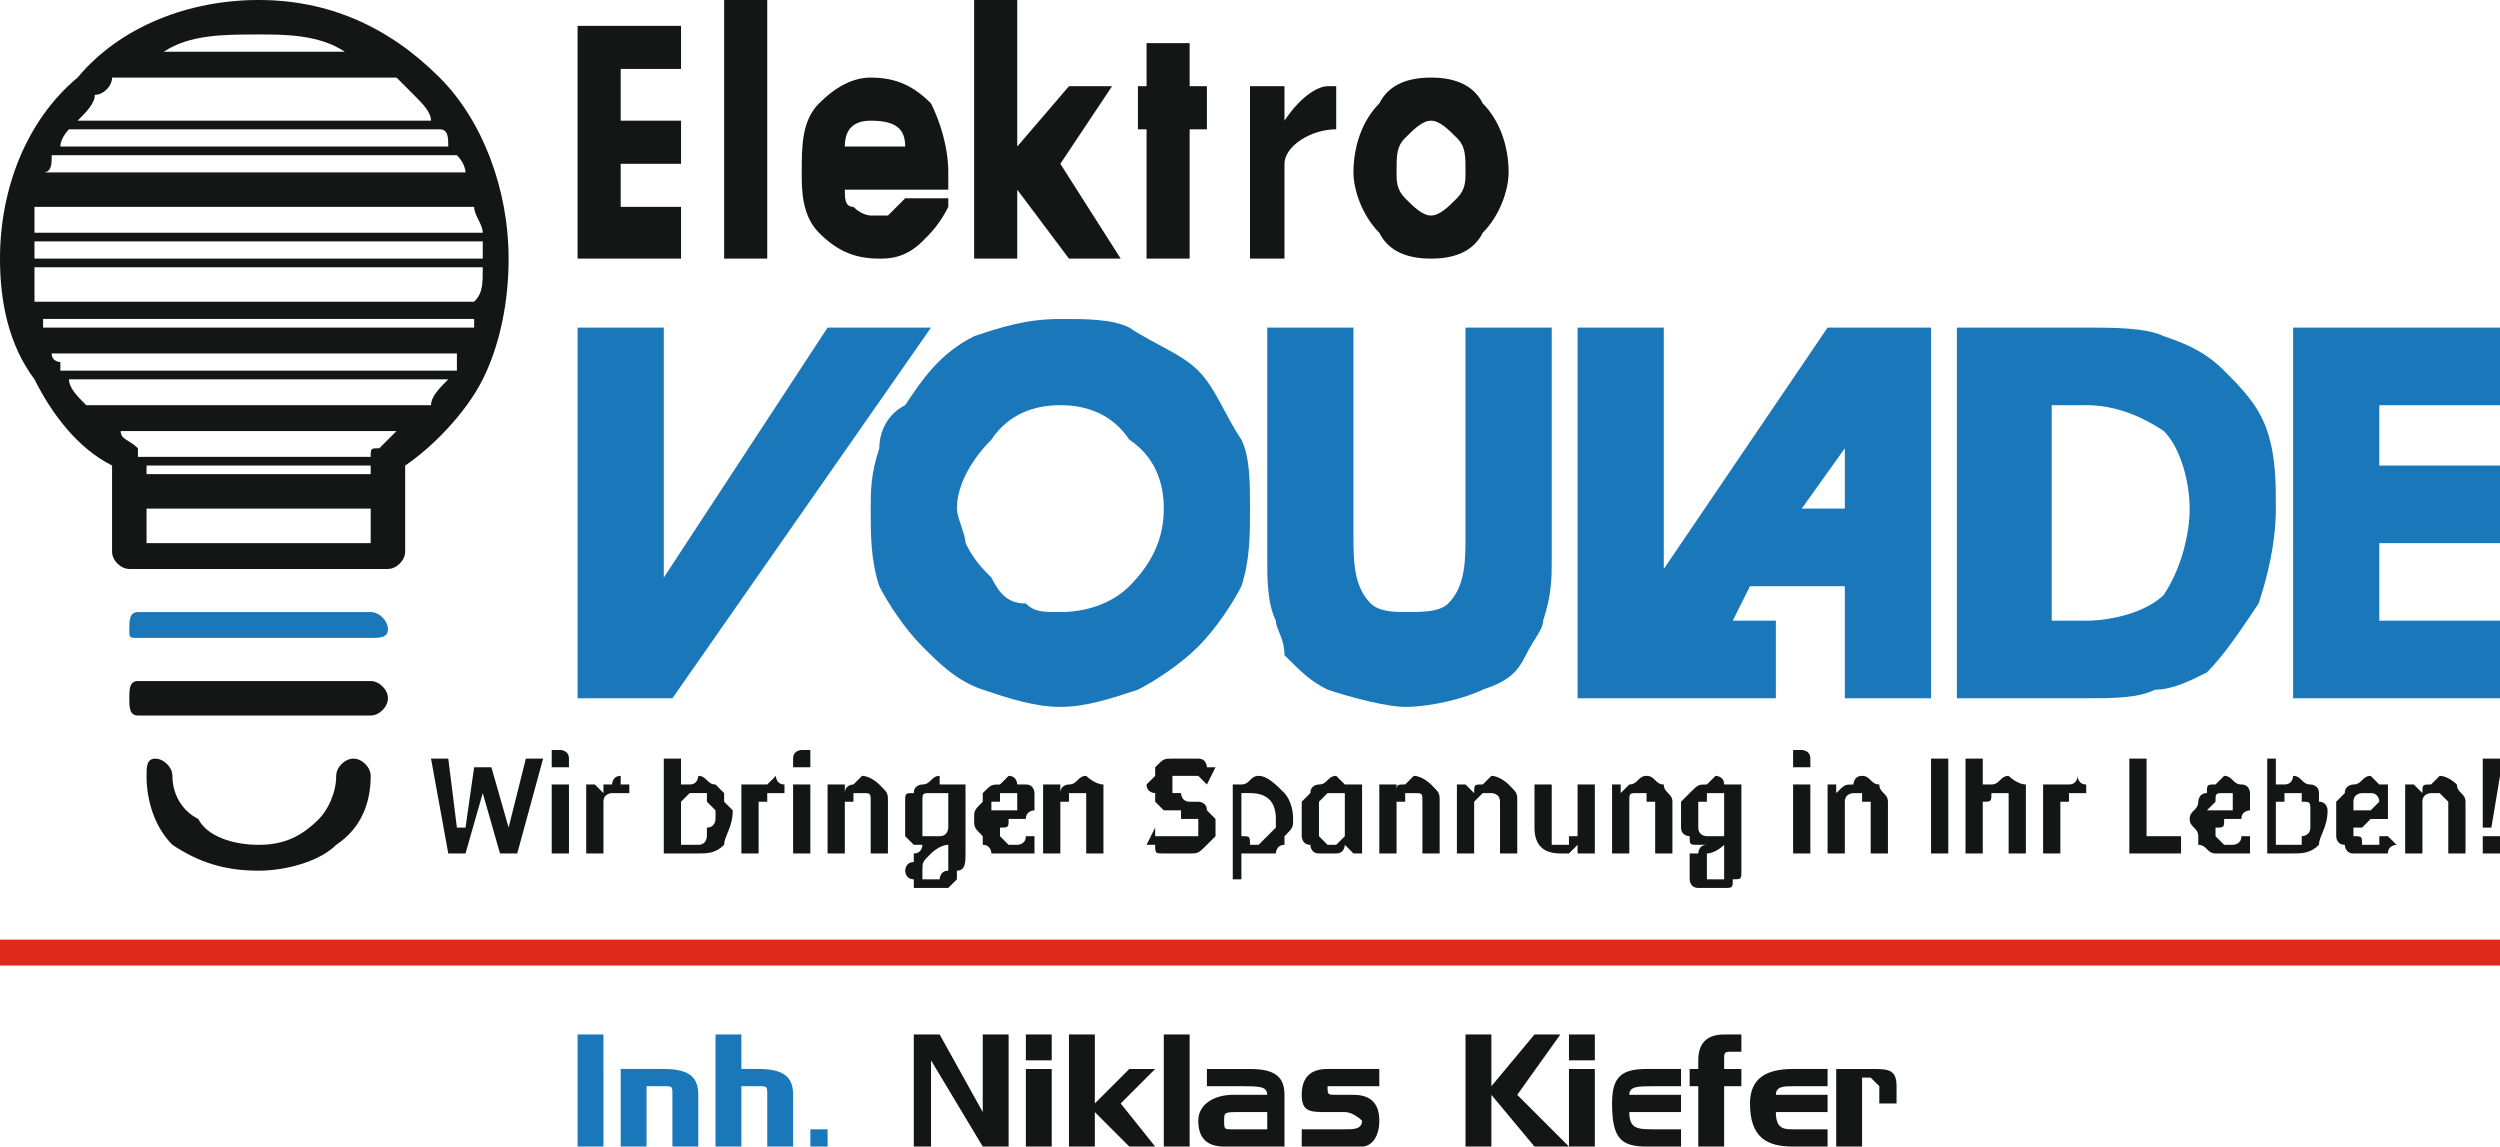<?xml version="1.0" encoding="UTF-8"?>
<!DOCTYPE svg PUBLIC "-//W3C//DTD SVG 1.1//EN" "http://www.w3.org/Graphics/SVG/1.1/DTD/svg11.dtd">
<!-- Creator: CorelDRAW X7 -->
<svg xmlns="http://www.w3.org/2000/svg" xml:space="preserve" width="290px" height="133px" version="1.1" style="shape-rendering:geometricPrecision; text-rendering:geometricPrecision; image-rendering:optimizeQuality; fill-rule:evenodd; clip-rule:evenodd"
viewBox="0 0 290 133"
 xmlns:xlink="http://www.w3.org/1999/xlink">
 <defs>
  <style type="text/css">
   <![CDATA[
    .fil4 {fill:#141515}
    .fil0 {fill:#DD2A1B}
    .fil2 {fill:#1A77BA}
    .fil3 {fill:#141515;fill-rule:nonzero}
    .fil1 {fill:#1A77BA;fill-rule:nonzero}
   ]]>
  </style>
 </defs>
 <g id="Ebene_x0020_1">
  <g id="_976624576">
   <polygon class="fil0" points="0,109 290,109 290,112 0,112 "/>
   <g>
    <path class="fil1" d="M70 133l0 -13 -3 0 0 13 3 0zm2 -9l0 9 3 0 0 -7 2 0c1,0 1,0 1,1l0 6 3 0 0 -6c0,-2 -1,-3 -4,-3l-5 0zm11 -4l0 13 3 0 0 -7 2 0c1,0 1,0 1,1l0 6 3 0 0 -6c0,-2 -1,-3 -4,-3l-2 0 0 -4 -3 0zm11 11l0 2 2 0 0 -2 -2 0z"/>
    <path class="fil2" d="M276 47l0 7 14 0 0 9 -14 0 0 9 14 0 0 9 -24 0 0 -43 24 0 0 9 -14 0zm-34 34l-15 0 0 -43 15 0c3,0 7,0 9,1 3,1 5,2 7,4 2,2 4,4 5,7 1,3 1,6 1,9 0,4 -1,8 -2,11 -2,3 -4,6 -6,8 -2,1 -4,2 -6,2 -2,1 -5,1 -8,1zm-4 -34l0 25 4 0c3,0 7,-1 9,-3 2,-3 3,-7 3,-10 0,-3 -1,-7 -3,-9 -3,-2 -6,-3 -9,-3l-4 0zm-91 -9l10 0 0 24c0,3 0,6 2,8 1,1 3,1 4,1 2,0 4,0 5,-1 2,-2 2,-5 2,-8l0 -24 10 0 0 27c0,2 0,4 -1,7 0,1 -1,2 -2,4 -1,2 -2,3 -5,4 -2,1 -6,2 -9,2 -2,0 -6,-1 -9,-2 -2,-1 -3,-2 -5,-4 0,-2 -1,-3 -1,-4 -1,-2 -1,-5 -1,-7l0 -27zm-46 21c0,-2 0,-4 1,-7 0,-2 1,-4 3,-5 2,-3 4,-6 8,-8 3,-1 6,-2 10,-2 3,0 6,0 8,1 3,2 6,3 8,5 2,2 3,5 5,8 1,2 1,5 1,8 0,3 0,6 -1,9 -1,2 -3,5 -5,7 -2,2 -5,4 -7,5 -3,1 -6,2 -9,2 -3,0 -6,-1 -9,-2 -3,-1 -5,-3 -7,-5 -2,-2 -4,-5 -5,-7 -1,-3 -1,-6 -1,-9zm10 0c0,1 1,3 1,4 1,2 2,3 3,4 1,2 2,3 4,3 1,1 2,1 4,1 3,0 6,-1 8,-3 3,-3 4,-6 4,-9 0,-3 -1,-6 -4,-8 -2,-3 -5,-4 -8,-4 -3,0 -6,1 -8,4 -2,2 -4,5 -4,8zm-34 22l-9 0 -1 0 0 -43 10 0 0 29 19 -29 12 0 -30 43 -1 0zm124 -9l5 0 0 9 -12 0 0 0 -11 0 0 -1 0 -42 10 0 0 28 19 -28 2 0 9 0 1 0 0 43 -10 0 0 -13 -11 0 -2 4zm13 -13l0 -7 -5 7 5 0z"/>
    <path class="fil1" d="M43 71c1,0 2,1 2,2 0,1 -1,1 -2,1l-27 0c-1,0 -1,0 -1,-1 0,-1 0,-2 1,-2l27 0z"/>
   </g>
   <g>
    <g>
     <path class="fil3" d="M56 92l0 0 -2 7 -2 0 -2 -11 2 0 1 8 1 0 1 -7 2 0 2 7 0 0 2 -8 2 0 -3 11 -2 0 -2 -7zm8 7l0 -8 2 0 0 8 -2 0zm0 -11c0,0 0,0 0,0 0,0 0,0 0,0 0,-1 0,-1 0,-1 1,0 1,0 1,0 0,0 0,0 0,0 0,0 1,0 1,1 0,0 0,0 0,0 0,0 0,0 0,0 0,1 0,1 0,1 0,0 0,0 0,0 0,0 -1,0 -1,0 0,0 0,0 0,0 0,0 -1,0 -1,0 0,0 0,0 0,-1zm6 11l-2 0 0 -7 0 -1 1 0 1 1c0,0 0,-1 0,-1 0,0 0,0 0,0 1,0 1,0 1,0 0,0 0,-1 1,-1 0,0 0,1 0,1 1,0 1,0 1,0l0 1c-1,0 -1,0 -1,0 0,0 0,0 -1,0 0,0 0,0 0,0 0,0 -1,0 -1,1 0,0 0,0 0,0 0,0 0,1 0,1l0 5zm7 -11l2 0 0 3c1,0 1,0 1,0 1,0 1,-1 1,-1 1,0 1,1 2,1 0,0 0,0 1,1 0,0 0,0 0,1 0,0 1,1 1,1 0,2 -1,3 -1,4 -1,1 -2,1 -3,1 -1,0 -1,0 -1,0 -1,0 -1,0 -1,0 0,0 -1,0 -1,0 0,0 0,0 -1,0l0 -11zm2 10c0,0 1,0 1,0 0,0 0,0 1,0 0,0 0,0 0,0 1,0 1,-1 1,-1 0,0 0,0 0,-1 1,0 1,-1 1,-1 0,-1 0,-1 0,-1 -1,-1 -1,-1 -1,-1 0,0 0,-1 0,-1 -1,0 -1,0 -1,0 0,0 -1,0 -1,0 0,0 0,0 0,0 0,0 0,0 -1,1 0,0 0,0 0,0l0 5zm9 1l-2 0 0 -7 0 -1 2 0 0 1c0,0 0,-1 0,-1 0,0 0,0 1,0 0,0 0,0 0,0 0,0 1,-1 1,-1 0,0 0,1 1,1 0,0 0,0 0,0l0 1c0,0 -1,0 -1,0 0,0 0,0 0,0 -1,0 -1,0 -1,0 0,0 0,0 0,1 -1,0 -1,0 -1,0 0,0 0,1 0,1l0 5zm4 0l0 -8 2 0 0 8 -2 0zm0 -11c0,0 0,0 0,0 0,0 0,0 0,0 0,-1 1,-1 1,-1 0,0 0,0 0,0 0,0 0,0 1,0 0,0 0,0 0,1 0,0 0,0 0,0 0,0 0,0 0,0 0,1 0,1 0,1 0,0 0,0 0,0 0,0 0,0 0,0 -1,0 -1,0 -1,0 0,0 0,0 -1,0 0,0 0,0 0,-1zm4 11l0 -7 0 -1 2 0 0 1c0,-1 1,-1 1,-1 0,0 1,-1 1,-1 1,0 2,1 2,1 1,1 1,1 1,2l0 6 -2 0 0 -5c0,0 0,-1 0,-1 0,0 0,0 0,0 0,-1 0,-1 -1,-1 0,0 0,0 0,0 0,0 -1,0 -1,0 0,0 0,0 0,1 -1,0 -1,0 -1,0 0,0 0,0 0,1l0 5 -2 0zm12 4c0,0 -1,0 -1,0 0,0 -1,0 -1,0 0,0 0,-1 0,-1 -1,0 -1,-1 -1,-1 0,0 0,-1 1,-1 0,0 0,0 0,-1 0,0 0,0 0,0 1,0 1,-1 1,-1 0,0 0,0 -1,0 0,0 0,0 -1,-1 0,0 0,0 0,-1 0,0 0,-1 0,-1 0,-1 0,-2 0,-2 0,-1 0,-1 1,-1 0,-1 1,-1 1,-1 1,0 1,-1 2,-1 0,0 0,0 0,1 1,0 1,0 1,0 0,0 1,0 1,0 0,0 1,0 1,0l0 6c0,0 0,1 0,1 0,0 0,0 0,0 0,1 0,1 0,1 0,0 0,0 0,0 0,1 0,2 -1,2 0,1 0,1 0,1 -1,1 -1,1 -1,1 -1,0 -1,0 -2,0zm2 -11c-1,0 -1,0 -1,0 -1,0 -1,0 -1,0 -1,0 -1,0 -1,1 0,0 0,0 0,0 0,1 0,1 0,2 0,0 0,0 0,0 0,1 0,1 0,1 0,1 0,1 0,1 1,0 1,0 1,0 0,0 1,0 1,0 0,0 0,0 0,0 1,0 1,-1 1,-1 0,0 0,0 0,0l0 -4zm-3 9c0,0 0,0 0,1 1,0 1,0 1,0 1,0 1,0 1,0 0,0 0,-1 1,-1 0,0 0,0 0,-1 0,0 0,-1 0,-1l0 -1c-1,0 -2,1 -2,1 -1,1 -1,1 -1,2zm10 -11c1,0 1,1 1,1 1,0 1,0 1,0 1,0 1,1 1,1 0,0 0,0 0,1 0,0 0,1 0,1 0,0 -1,0 -1,1 0,0 0,0 -1,0 0,0 0,0 -1,0 0,1 0,1 -1,1 0,0 0,0 -1,0 0,0 0,0 1,0 0,1 0,1 0,1 0,0 0,0 1,1 0,0 0,0 0,0 1,0 1,0 1,0 0,0 1,0 1,-1 0,0 0,0 0,0 0,0 0,0 1,0l0 1c0,0 0,0 0,1 0,0 -1,0 -1,0 0,0 0,0 -1,0 0,0 0,0 -1,0 0,0 -1,0 -2,0 0,0 0,-1 -1,-1 0,0 0,-1 0,-1 -1,-1 -1,-1 -1,-2 0,-1 0,-1 1,-2 0,0 0,-1 0,-1 1,-1 1,-1 2,-1 0,0 1,-1 1,-1zm1 3c0,0 0,-1 0,-1 0,0 0,0 -1,0 0,0 0,0 -1,0 0,0 0,0 0,1 0,0 0,0 -1,0 0,1 0,1 0,1 0,0 1,0 1,0 0,0 0,0 0,0 1,0 1,0 1,0 0,0 1,0 1,0 0,0 0,0 0,-1 0,0 0,0 0,0zm3 6l0 -7 0 -1 2 0 0 1c0,-1 1,-1 1,-1 1,0 1,-1 2,-1 0,0 1,1 2,1 0,1 0,1 0,2l0 6 -2 0 0 -5c0,0 0,-1 0,-1 0,0 0,0 0,0 0,-1 0,-1 0,-1 0,0 -1,0 -1,0 0,0 0,0 -1,0 0,0 0,0 0,1 0,0 0,0 -1,0 0,0 0,0 0,1l0 5 -2 0zm13 -3c0,1 0,1 0,1 1,0 1,0 1,0 0,0 1,0 1,0 0,0 1,0 1,0 0,0 0,0 1,0 0,0 0,0 0,0 0,0 0,0 1,0 0,-1 0,-1 0,-1 0,0 0,-1 0,-1 -1,0 -1,0 -1,0 0,0 0,0 -1,0 0,-1 0,-1 0,-1 -1,0 -1,0 -2,0 0,0 0,0 -1,-1 0,0 0,0 0,-1 0,0 -1,0 -1,-1 0,0 1,-1 1,-1 0,-1 0,-1 0,-1 1,-1 1,-1 2,-1 0,0 1,0 1,0 1,0 1,0 1,0 1,0 1,0 1,0 1,0 1,1 1,1 0,0 1,0 1,0l-1 2c-1,-1 -1,-1 -1,-1 -1,0 -1,0 -2,0 0,0 0,0 0,0 -1,0 -1,0 -1,0 0,0 0,0 0,0 0,0 0,1 0,1 0,0 0,0 0,1 0,0 0,0 0,0 0,0 1,0 1,0 0,0 0,1 1,1 0,0 0,0 1,0 0,0 1,0 1,1 0,0 0,0 1,1 0,0 0,0 0,1 0,0 0,1 0,1 -1,1 -1,1 -1,1 -1,1 -1,1 -2,1 0,0 -1,0 -1,0 -1,0 -1,0 -1,0 -1,0 -1,0 -1,0 -1,0 -1,0 -1,-1 -1,0 -1,0 -1,0l1 -2zm10 6l-1 0 0 -11c0,0 1,0 1,0 1,0 1,-1 2,-1 1,0 2,1 3,2 0,0 1,1 1,3 0,1 0,1 -1,2 0,0 0,1 0,1 -1,0 -1,1 -1,1 -1,0 -1,0 -2,0 0,0 0,0 -1,0 0,0 0,0 -1,0l0 3zm4 -7c0,-2 -1,-3 -3,-3 0,0 0,0 0,0 0,0 0,0 -1,0l0 5c1,0 1,0 1,1 0,0 1,0 1,0 0,0 0,0 1,-1 0,0 0,0 0,0 0,0 1,-1 1,-1 0,0 0,-1 0,-1zm10 2l0 2 -1 0 -1 -1 0 0c0,0 0,1 -1,1 0,0 0,0 -1,0 0,0 -1,0 -1,0 -1,0 -1,-1 -1,-1 -1,0 -1,-1 -1,-1 0,-1 0,-1 0,-2 0,-1 0,-1 0,-2 0,0 1,-1 1,-1 0,-1 1,-1 1,-1 1,0 1,-1 2,-1 0,0 0,0 1,1 0,0 0,0 0,0 1,0 1,0 1,0 0,0 1,0 1,0l0 6zm-2 -5c0,0 0,0 0,0 -1,0 -1,0 -1,0 0,0 -1,0 -1,0 0,0 -1,1 -1,1 0,0 0,0 0,1 0,0 0,1 0,1 0,0 0,1 0,1 0,0 0,1 0,1 0,0 0,0 1,1 0,0 0,0 1,0 0,0 0,0 0,0 0,0 1,-1 1,-1 0,0 0,0 0,0 0,0 0,0 0,-1l0 -4zm4 7l0 -7 0 -1 2 0 0 1c0,-1 0,-1 1,-1 0,0 1,-1 1,-1 1,0 2,1 2,1 1,1 1,1 1,2l0 6 -2 0 0 -5c0,0 0,-1 0,-1 0,0 0,0 0,0 0,-1 0,-1 -1,-1 0,0 0,0 0,0 0,0 -1,0 -1,0 0,0 0,0 0,1 -1,0 -1,0 -1,0 0,0 0,0 0,1l0 5 -2 0zm9 0l0 -7 0 -1 1 0 1 1c0,-1 0,-1 1,-1 0,0 1,-1 1,-1 1,0 2,1 2,1 1,1 1,1 1,2l0 6 -2 0 0 -5c0,0 0,-1 0,-1 0,0 0,0 0,0 0,-1 -1,-1 -1,-1 0,0 0,0 0,0 -1,0 -1,0 -1,0 0,0 0,0 -1,1 0,0 0,0 0,0 0,0 0,0 0,1l0 5 -2 0zm16 -8l0 7 0 1 -2 0 0 -1 0 0c0,0 -1,1 -1,1 -1,0 -1,0 -1,0 -2,0 -3,-1 -3,-3l0 -5 2 0 0 5c0,0 0,0 0,1 0,0 0,0 0,0 0,0 0,0 0,1 1,0 1,0 1,0 0,0 0,0 1,0 0,-1 0,-1 0,-1 0,0 0,0 1,0 0,0 0,-1 0,-1l0 -5 2 0zm2 8l0 -7 0 -1 1 0 0 1c1,-1 1,-1 1,-1 1,0 1,-1 2,-1 1,0 1,1 2,1 0,1 1,1 1,2l0 6 -2 0 0 -5c0,0 0,-1 0,-1 -1,0 -1,0 -1,0 0,-1 0,-1 0,-1 0,0 0,0 -1,0 0,0 0,0 0,0 -1,0 -1,0 -1,1 0,0 0,0 0,0 0,0 0,0 0,1l0 5 -2 0zm12 4c-1,0 -1,0 -2,0 0,0 0,0 0,0 -1,0 -1,-1 -1,-1 0,0 0,-1 0,-1 0,0 0,-1 0,-1 0,0 0,0 0,-1 1,0 1,0 1,0 0,0 0,-1 1,-1 -1,0 -1,0 -1,0 -1,0 -1,0 -1,-1 0,0 -1,0 -1,-1 0,0 0,-1 0,-1 0,-1 0,-2 0,-2 1,-1 1,-1 1,-1 1,-1 1,-1 2,-1 0,0 1,-1 1,-1 0,0 1,0 1,1 0,0 0,0 1,0 0,0 0,0 1,0 0,0 0,0 0,0l0 6c0,0 0,1 0,1 0,0 0,0 0,0 0,1 0,1 0,1 0,0 0,0 0,0 0,1 0,2 0,2 0,1 0,1 -1,1 0,1 0,1 -1,1 0,0 -1,0 -1,0zm1 -11c0,0 0,0 -1,0 0,0 -1,0 -1,0 0,0 0,0 0,1 -1,0 -1,0 -1,0 0,1 0,1 0,2 0,0 0,0 0,0 0,1 0,1 0,1 0,1 1,1 1,1 0,0 0,0 1,0 0,0 0,0 0,0 1,0 1,0 1,0 0,0 0,-1 0,-1 0,0 0,0 0,0l0 -4zm-2 9c0,0 0,0 0,1 0,0 0,0 1,0 0,0 0,0 1,0 0,0 0,-1 0,-1 0,0 0,0 0,-1 0,0 0,-1 0,-1l0 -1c0,0 -1,1 -2,1 0,1 0,1 0,2zm10 -2l0 -8 2 0 0 8 -2 0zm0 -11c0,0 0,0 0,0 0,0 0,0 0,0 0,-1 0,-1 0,-1 0,0 1,0 1,0 0,0 0,0 0,0 0,0 1,0 1,1 0,0 0,0 0,0 0,0 0,0 0,0 0,1 0,1 0,1 0,0 0,0 0,0 -1,0 -1,0 -1,0 0,0 0,0 0,0 -1,0 -1,0 -1,0 0,0 0,0 0,-1zm4 11l0 -7 0 -1 1 0 0 1c1,-1 1,-1 2,-1 0,0 0,-1 1,-1 1,0 1,1 2,1 0,1 1,1 1,2l0 6 -2 0 0 -5c0,0 0,-1 0,-1 0,0 0,0 -1,0 0,-1 0,-1 0,-1 0,0 0,0 -1,0 0,0 0,0 0,0 0,0 -1,0 -1,1 0,0 0,0 0,0 0,0 0,0 0,1l0 5 -2 0zm12 0l0 -11 2 0 0 11 -2 0zm4 0l0 -11 2 0 0 3c1,0 1,0 1,0 1,0 1,-1 2,-1 0,0 1,1 2,1 0,1 0,1 0,2l0 6 -2 0 0 -5c0,-1 0,-1 0,-1 0,0 0,0 0,0 0,-1 0,-1 0,-1 -1,0 -1,0 -1,0 0,0 0,0 -1,0 0,0 0,0 0,0 0,1 0,1 -1,1 0,0 0,0 0,1l0 5 -2 0zm11 0l-2 0 0 -7 0 -1 2 0 0 1c0,0 0,-1 0,-1 0,0 1,0 1,0 0,0 0,0 0,0 1,0 1,-1 1,-1 0,0 0,1 1,1 0,0 0,0 0,0l0 1c0,0 0,0 -1,0 0,0 0,0 0,0 -1,0 -1,0 -1,0 0,0 0,0 0,1 0,0 -1,0 -1,0 0,0 0,1 0,1l0 5zm8 -11l2 0 0 9 4 0 0 2 -6 0 0 -11zm11 2c1,0 1,1 2,1 0,0 0,0 0,0 1,0 1,1 1,1 0,0 0,0 0,1 0,0 0,1 0,1 0,0 -1,0 -1,1 0,0 0,0 -1,0 0,0 0,0 -1,0 0,1 0,1 -1,1 0,0 0,0 -1,0 0,0 1,0 1,0 0,1 0,1 0,1 0,0 0,0 1,1 0,0 0,0 1,0 0,0 0,0 0,0 0,0 1,0 1,-1 0,0 0,0 0,0 0,0 1,0 1,0l0 1c0,0 0,0 0,1 0,0 -1,0 -1,0 0,0 0,0 -1,0 0,0 0,0 -1,0 0,0 -1,0 -1,0 -1,0 -1,-1 -2,-1 0,0 0,-1 0,-1 0,-1 -1,-1 -1,-2 0,-1 1,-1 1,-2 0,0 0,-1 1,-1 0,-1 0,-1 1,-1 0,0 1,-1 1,-1zm1 3c0,0 0,-1 0,-1 0,0 0,0 -1,0 0,0 0,0 0,0 -1,0 -1,0 -1,1 0,0 0,0 0,0 -1,1 -1,1 -1,1 1,0 1,0 1,0 0,0 0,0 1,0 0,0 0,0 0,0 0,0 1,0 1,0 0,0 0,0 0,-1 0,0 0,0 0,0z"/>
     <path class="fil3" d="M263 88l1 0 0 3c1,0 1,0 1,0 1,0 1,-1 1,-1 1,0 1,1 2,1 0,0 1,0 1,1 0,0 0,0 0,1 1,0 1,1 1,1 0,2 -1,3 -1,4 -1,1 -2,1 -3,1 -1,0 -1,0 -1,0 0,0 -1,0 -1,0 0,0 -1,0 -1,0 0,0 0,0 0,0l0 -11zm1 10c1,0 1,0 1,0 0,0 1,0 1,0 0,0 0,0 1,0 0,0 0,-1 0,-1 0,0 1,0 1,-1 0,0 0,-1 0,-1 0,-1 0,-1 0,-1 0,-1 0,-1 -1,-1 0,0 0,-1 0,-1 0,0 -1,0 -1,0 0,0 0,0 -1,0 0,0 0,0 0,0 0,0 0,0 0,1 0,0 -1,0 -1,0l0 5zm11 -8c0,0 1,1 1,1 0,0 1,0 1,0 0,0 0,1 0,1 0,0 0,0 0,1 0,0 0,1 0,1 0,0 0,0 0,1 -1,0 -1,0 -1,0 -1,0 -1,0 -1,0 -1,1 -1,1 -1,1 -1,0 -1,0 -1,0 0,0 0,0 0,0 0,1 0,1 0,1 1,0 1,0 1,1 0,0 1,0 1,0 0,0 0,0 1,0 0,0 0,0 0,-1 0,0 0,0 1,0 0,0 0,0 0,0l1 1c0,0 -1,0 -1,1 0,0 0,0 0,0 -1,0 -1,0 -1,0 -1,0 -1,0 -1,0 -1,0 -2,0 -2,0 -1,0 -1,-1 -1,-1 -1,0 -1,-1 -1,-1 0,-1 0,-1 0,-2 0,-1 0,-1 0,-2 0,0 1,-1 1,-1 0,-1 1,-1 1,-1 1,0 1,-1 2,-1zm1 3c0,0 0,-1 -1,-1 0,0 0,0 0,0 -1,0 -1,0 -1,0 0,0 -1,0 -1,1 0,0 0,0 0,0 0,1 0,1 0,1 0,0 0,0 0,0 0,0 1,0 1,0 0,0 0,0 1,0 0,0 0,0 0,0 0,0 0,0 1,-1 0,0 0,0 0,0zm3 6l0 -7 0 -1 1 0 1 1c0,-1 0,-1 1,-1 0,0 1,-1 1,-1 1,0 2,1 2,1 0,1 1,1 1,2l0 6 -2 0 0 -5c0,0 0,-1 0,-1 0,0 0,0 0,0 -1,-1 -1,-1 -1,-1 0,0 0,0 0,0 -1,0 -1,0 -1,0 0,0 -1,0 -1,1 0,0 0,0 0,0 0,0 0,0 0,1l0 5 -2 0zm9 -11c0,0 0,0 0,0 0,0 0,0 0,0 0,0 0,0 0,0 1,0 1,0 1,0 0,0 0,0 0,0 0,0 1,0 1,0 0,0 0,0 0,0 0,0 0,0 0,0l0 2 -1 6 -1 0 0 -6 0 -2zm0 10c0,0 0,0 0,0 0,0 0,0 0,-1 0,0 0,0 0,0 1,0 1,0 1,0 0,0 0,0 0,0 0,0 1,0 1,0 0,0 0,1 0,1 0,0 0,0 0,0 0,0 0,0 0,1 0,0 0,0 0,0 0,0 -1,0 -1,0 0,0 0,0 0,0 0,0 0,0 -1,0 0,0 0,0 0,0 0,0 0,0 0,0 0,-1 0,-1 0,-1z"/>
    </g>
    <path class="fil3" d="M106 120l0 13 2 0 0 -10 6 10 3 0 0 -13 -3 0 0 9 -5 -9 -3 0zm16 13l0 -9 -3 0 0 9 3 0zm0 -10l0 -3 -3 0 0 3 3 0zm2 -3l0 13 3 0 0 -4 4 4 3 0 -4 -5 4 -4 -3 0 -4 4 0 -8 -3 0zm14 13l0 -13 -3 0 0 13 3 0zm2 -9l0 2 4 0c2,0 3,0 3,1l0 0 -4 0c-2,0 -4,1 -4,3 0,2 1,3 3,3l7 0 0 -6c0,-2 -1,-3 -4,-3l-5 0zm3 7c-1,0 -1,0 -1,-1 0,-1 0,-1 2,-1l3 0 0 2 -4 0zm8 0l0 2 7 0c1,0 2,-1 2,-3 0,-2 -1,-3 -3,-3l-2 0c-1,0 -1,0 -1,-1 0,0 0,0 1,0l5 0 0 -2 -6 0c-2,0 -3,1 -3,3 0,2 1,2 3,2l2 0c1,0 2,1 2,1 0,1 -1,1 -2,1l-5 0zm19 -11l0 13 3 0 0 -6 5 6 4 0 -6 -6 5 -7 -3 0 -5 6 0 -6 -3 0zm15 13l0 -9 -3 0 0 9 3 0zm0 -10l0 -3 -3 0 0 3 3 0zm6 10l4 0 0 -2 -3 0c-2,0 -3,0 -3,-2l6 0 0 -2 -6 0c0,-1 1,-1 3,-1l3 0 0 -2 -4 0c-3,0 -4,1 -4,4 0,4 1,5 4,5zm6 -7l0 7 3 0 0 -7 2 0 0 -2 -2 0 0 -1c0,-1 0,-1 1,-1l1 0 0 -2 -2 0c-2,0 -3,1 -3,3l0 1 -1 0 0 2 1 0zm11 7l4 0 0 -2 -4 0c-1,0 -2,0 -2,-2l6 0 0 -2 -6 0c0,-1 1,-1 2,-1l4 0 0 -2 -4 0c-3,0 -5,1 -5,4 0,4 2,5 5,5zm5 -9l0 9 3 0 0 -8 1 0c0,0 1,1 1,1l0 2 2 0 0 -2c0,-2 -1,-2 -3,-2l-4 0z"/>
    <path class="fil4" d="M72 8l0 6 7 0 0 5 -7 0 0 5 7 0 0 6 -12 0 0 -27 12 0 0 5 -7 0zm12 22l0 -30 5 0 0 30 -5 0zm14 -8c0,1 0,2 1,2 1,1 2,1 2,1 1,0 2,0 2,0 1,-1 1,-1 2,-2l0 0 5 0 0 1c-1,2 -2,3 -3,4 -2,2 -4,2 -5,2 -3,0 -5,-1 -7,-3 -2,-2 -2,-5 -2,-7 0,-3 0,-6 2,-8 2,-2 4,-3 6,-3 3,0 5,1 7,3 1,2 2,5 2,8 0,1 0,1 0,2l-12 0zm20 -5l6 -7 5 0 -6 9 7 11 -6 0 -6 -8 0 8 -5 0 0 -30 5 0 0 17zm15 -2l-1 0 0 -5 1 0 0 -5 5 0 0 5 2 0 0 5 -2 0 0 15 -5 0 0 -15zm16 -1c2,-3 4,-4 5,-4l1 0 0 5 0 0c-3,0 -6,2 -6,4l0 11 -4 0 0 -20 4 0 0 4zm17 -5c3,0 5,1 6,3 2,2 3,5 3,8 0,2 -1,5 -3,7 -1,2 -3,3 -6,3 -3,0 -5,-1 -6,-3 -2,-2 -3,-5 -3,-7 0,-3 1,-6 3,-8 1,-2 3,-3 6,-3zm-68 8l7 0c0,-2 -1,-3 -4,-3 -2,0 -3,1 -3,3zm68 -3c-1,0 -2,1 -3,2 -1,1 -1,2 -1,4 0,1 0,2 1,3 1,1 2,2 3,2 1,0 2,-1 3,-2 1,-1 1,-2 1,-3 0,-2 0,-3 -1,-4 -1,-1 -2,-2 -3,-2z"/>
    <g>
     <path class="fil3" d="M17 90c0,-1 0,-2 1,-2 1,0 2,1 2,2 0,2 1,4 3,5 1,2 4,3 7,3 3,0 5,-1 7,-3 1,-1 2,-3 2,-5 0,-1 1,-2 2,-2 1,0 2,1 2,2 0,3 -1,6 -4,8 -2,2 -6,3 -9,3 -4,0 -7,-1 -10,-3 -2,-2 -3,-5 -3,-8z"/>
     <path class="fil3" d="M43 79c1,0 2,1 2,2 0,1 -1,2 -2,2l-27 0c-1,0 -1,-1 -1,-2 0,-1 0,-2 1,-2l27 0z"/>
     <path class="fil3" d="M30 0c8,0 15,3 21,9 5,5 8,13 8,21 0,5 -1,10 -3,14 -2,4 -6,8 -9,10l0 10c0,1 -1,2 -2,2l-30 0c-1,0 -2,-1 -2,-2l0 -10c-4,-2 -7,-6 -9,-10 -3,-4 -4,-9 -4,-14 0,-8 3,-16 9,-21 5,-6 13,-9 21,-9zm16 9l-33 0c0,1 -1,2 -2,2 0,1 -1,2 -2,3l41 0c0,-1 -1,-2 -2,-3 0,0 -1,-1 -2,-2zm-27 -3l21 0c-3,-2 -7,-2 -10,-2 -4,0 -8,0 -11,2zm32 9l-43 0c0,0 -1,1 -1,2l45 0c0,-1 0,-2 -1,-2zm2 3l-47 0c0,1 0,2 -1,2l49 0c0,0 0,-1 -1,-2zm2 6l-51 0c0,1 0,2 0,3l52 0c0,-1 -1,-2 -1,-3zm1 4l-52 0c0,1 0,1 0,2l0 0 52 0 0 0c0,-1 0,-1 0,-2zm0 3l-52 0c0,2 0,3 0,4l51 0c1,-1 1,-2 1,-4zm-1 6l-50 0c0,0 0,0 0,1l50 0c0,-1 0,-1 0,-1zm-2 4l-47 0c0,1 1,1 1,1l0 1 46 0 0 -1c0,0 0,0 0,-1zm-1 3l-44 0c0,1 1,2 2,3l40 0c0,-1 1,-2 2,-3zm-6 6l-32 0c0,1 1,1 2,2 0,0 0,0 0,1l27 0c0,-1 0,-1 1,-1 1,-1 1,-1 2,-2zm-3 4l-26 0 0 1 26 0 0 -1zm0 5l-26 0 0 4 26 0 0 -4z"/>
    </g>
   </g>
  </g>
 </g>
</svg>
